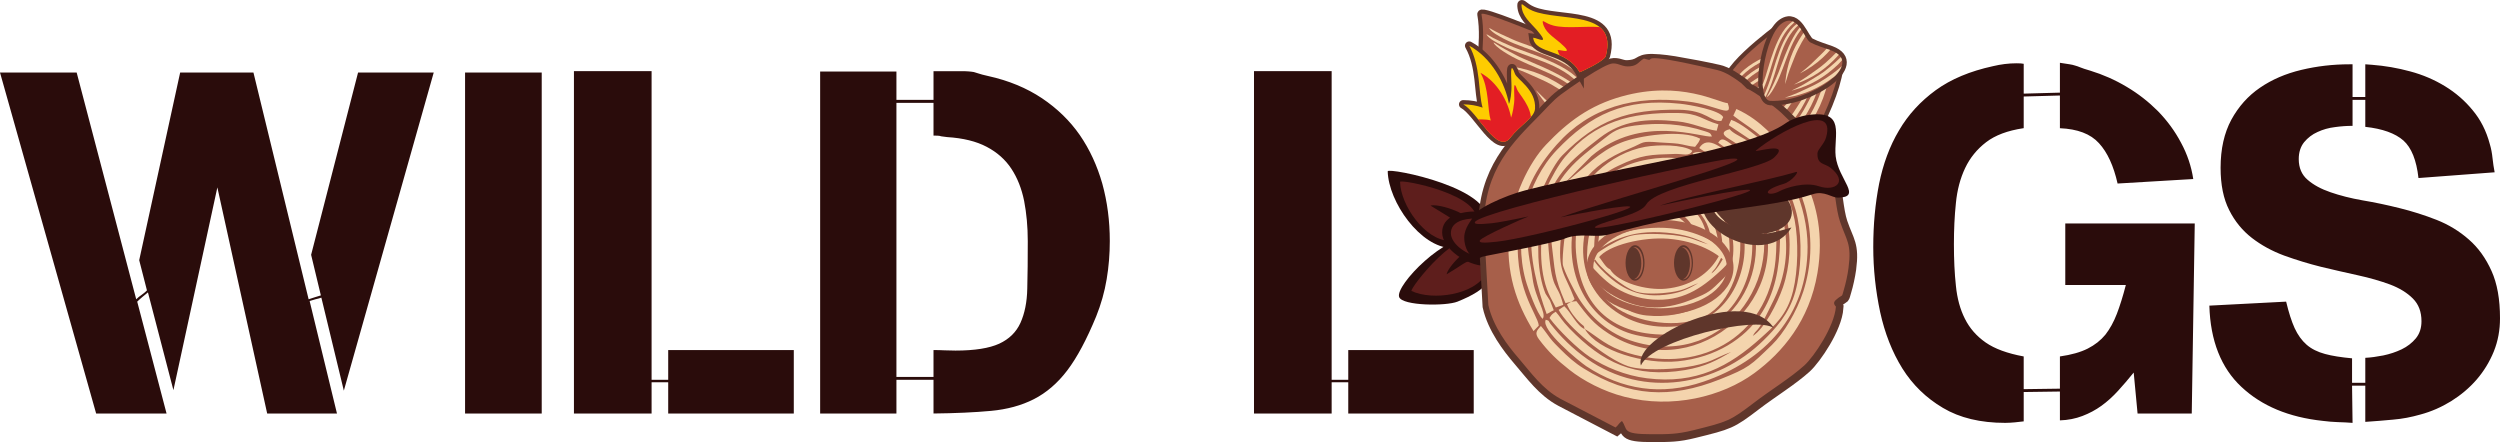 <?xml version="1.0" encoding="UTF-8"?>
<svg xmlns="http://www.w3.org/2000/svg" style="clip-rule:evenodd;fill-rule:evenodd;image-rendering:optimizeQuality;shape-rendering:geometricPrecision;text-rendering:geometricPrecision" version="1.1" viewBox="0 0 20024 3541" xml:space="preserve">
 <defs>
  <style type="text/css">
   
    .str0 {stroke:#5F362B;stroke-width:67.51}
    .str1 {stroke:#5F362B;stroke-width:67.51}
    .str2 {stroke:#5F362B;stroke-width:106.43}
    .str6 {stroke:#5F362B;stroke-width:68.28}
    .str4 {stroke:#5F362B;stroke-width:70.96}
    .str3 {stroke:#A75F4A;stroke-width:53.23}
    .str5 {stroke:#5F362B;stroke-width:68.29;stroke-linecap:round;stroke-linejoin:round}
    .fil2 {fill:none}
    .fil9 {fill:#FECC00}
    .fil3 {fill:#A75F4A}
    .fil10 {fill:#E31E24}
    .fil5 {fill:#F4D4AD}
    .fil4 {fill:#F4D4AD}
    .fil6 {fill:#5F362B}
    .fil0 {fill:#2A0C0B}
    .fil1 {fill:#5E1E1C}
    .fil7 {fill:#5F362B;fill-rule:nonzero}
    .fil8 {fill:#2A0C0B;fill-rule:nonzero}
   
  </style>
    <clipPath id="id0">
     <path d="m17158 9930c-58 140-310-66-427-392-73-201 18-431-27-685-6-36 483 167 545 192 179 74 356 179 356 343 0 340-83 496-447 542z"></path>
    </clipPath>
    <clipPath id="id1">
     <path d="m19125 9930c118 280 498-571 439-723-18-48-80-15-198-79-137-75-197-221-198-221-8-1-490 346-490 481 0 340 84 496 447 542z"></path>
    </clipPath>
    <clipPath id="id2">
     <path d="m18135 10526c310 0 561 159 561 355s-251 354-561 354-562-158-562-354 252-355 562-355z"></path>
    </clipPath>
    <clipPath id="id3">
     <path d="m19115 8923c-145 93-221 618-97 624 311 15 775-296 485-405-47-18-111-35-164-63-51-27-99-237-224-156z"></path>
    </clipPath>
    <clipPath id="id4">
     <path d="m16606 9105c176 95 288 299 318 466 11-19 23-90 20-161-5-103-6-177 28-80 16 45 171 127 161 280-5 73-120 131-198 232-105 139-262-206-377-267 57 0 109 10 155 26-36-124-14-330-107-496z"></path>
    </clipPath>
    <clipPath id="id5">
     <path d="m17490 9318c-109-194-356-140-372-277 39 3 139 66 29-62-51-59-118-109-122-194-2-33 17 10 88 40 214 90 685-12 587 362-11 43-208 131-210 131z"></path>
    </clipPath>
 </defs>
 <g transform="translate(-4838 -8739)">
  
  <g>
   <path class="fil0" d="m16742 10545c110-295-790-467-789-434 6 245 261 609 511 615 119 3 163-23 244-109 1-1 33-71 34-72z"></path>
   <path class="fil1" d="m16656 10528c85-226-605-358-604-332 4 187 200 466 391 471 48 1 80-4 108-18 2-58-66-151-121-181-15-9-118-72-134-82 50-17 286 44 355 154z"></path>
   <path class="fil0" d="m16629 10653c-197-57-621 373-584 466 28 70 375 73 467 36 240-97 359-204 214-451-36-61-86-48-97-51z"></path>
   <path class="fil1" d="m16713 10678c-165-177-592 381-569 392 171 80 508 30 597-140 23-42 33-72 33-104-51-28-165-9-217 27-14 10-116 74-132 83 6-52 166-236 296-248z"></path>
   <g>
    <path class="fil2 str0" d="m17158 9930c-58 140-310-66-427-392-73-201 18-431-27-685-6-36 483 167 545 192 179 74 356 179 356 343 0 340-83 496-447 542z"></path>
   </g>
   <path class="fil3" d="m17158 9930c-58 140-310-66-427-392-73-201 18-431-27-685-6-36 483 167 545 192 179 74 356 179 356 343 0 340-83 496-447 542z"></path>
   <g clip-path="url(#id0)">
    <g>
     <path class="fil4" d="m17526 9384c-155-196-434-226-644-335-35-19-93-49-114-80-11-15 13 4 51 23 46 24 113 52 135 63 127 59 517 151 597 341 5 11-24-10-25-12z"></path>
     <path class="fil4" d="m17506 9435c-156-196-435-227-644-336-35-18-94-48-115-79-11-16 13 3 51 23 47 24 113 52 135 62 127 60 518 152 597 342 5 11-23-11-24-12z"></path>
     <path class="fil4" d="m17536 9545c-143-205-420-252-623-373-34-21-90-55-110-87-9-16 14 5 50 26 45 27 110 59 131 71 123 67 508 182 576 376 4 11-23-12-24-13z"></path>
     <path class="fil4" d="m16787 9284c19 168 73 319 181 476 42 60 88 103 132 133 50 33-41-65-43-67-30-37-89-123-138-217-28-55-48-112-70-164-57-136-70-230-62-161z"></path>
     <path class="fil4" d="m16856 9353c38 164 108 309 233 453 48 55 99 93 146 117 53 28-48-60-50-61-34-34-102-113-161-201-34-51-60-106-88-155-72-129-95-221-80-153z"></path>
     <path class="fil4" d="m16917 9381c50 161 131 300 266 434 51 52 105 86 154 107 54 24-53-56-55-57-36-31-110-106-175-189-38-49-68-102-99-148-81-123-111-213-91-147z"></path>
     <path class="fil4" d="m17029 9444c73 152 174 277 327 390 59 43 117 69 168 83 58 15-60-48-62-49-41-25-125-88-201-160-45-43-83-91-120-132-99-110-142-195-112-132z"></path>
     <path class="fil4" d="m17154 9482c95 140 213 248 381 337 65 34 126 51 179 57 59 7-67-38-69-39-44-19-136-68-223-129-51-35-95-77-138-113-114-93-169-170-130-113z"></path>
     <path class="fil4" d="m16945 9272c167 25 316 85 468 199 59 43 100 91 128 136 32 51-63-43-65-45-35-31-120-94-212-146-53-30-110-52-161-76-133-62-227-79-158-68z"></path>
    </g>
   </g>
   <g>
    <path class="fil2 str1" d="m19125 9930c118 280 498-571 439-723-18-48-80-15-198-79-137-75-197-221-198-221-8-1-490 346-490 481 0 340 84 496 447 542z"></path>
   </g>
   <path class="fil3" d="m19125 9930c118 280 498-571 439-723-18-48-80-15-198-79-137-75-197-221-198-221-8-1-490 346-490 481 0 340 84 496 447 542z"></path>
   <g clip-path="url(#id1)">
    <g>
     <path class="fil4" d="m18757 9384c156-196 435-226 644-335 35-19 94-49 115-80 11-15-13 4-51 23-47 24-113 52-135 63-127 59-518 151-597 341-5 11 23-10 24-12z"></path>
     <path class="fil4" d="m18778 9435c155-196 435-227 644-336 35-18 93-48 115-79 10-16-14 3-51 23-47 24-113 52-135 62-127 60-518 152-598 342-4 11 24-11 25-12z"></path>
     <path class="fil4" d="m18748 9545c143-205 420-252 623-373 33-21 90-55 109-87 10-16-13 5-49 26-46 27-110 59-131 71-124 67-508 182-576 376-4 11 23-12 24-13z"></path>
     <path class="fil4" d="m19497 9284c-19 168-73 319-182 476-41 60-88 103-131 133-50 33 41-65 42-67 31-37 90-123 138-217 29-55 49-112 70-164 58-136 71-230 63-161z"></path>
     <path class="fil4" d="m19427 9353c-37 164-108 309-232 453-48 55-99 93-146 117-53 28 48-60 50-61 34-34 102-113 161-201 34-51 60-106 87-155 72-129 96-221 80-153z"></path>
     <path class="fil4" d="m19366 9381c-49 161-130 300-265 434-52 52-105 86-154 107-55 24 53-56 54-57 37-31 111-106 176-189 38-49 68-102 98-148 82-123 112-213 91-147z"></path>
     <path class="fil4" d="m19255 9444c-73 152-174 277-327 390-59 43-117 69-168 83-58 15 60-48 62-49 40-25 124-88 201-160 45-43 83-91 120-132 98-110 142-195 112-132z"></path>
     <path class="fil4" d="m19130 9482c-95 140-213 248-382 337-64 34-126 51-178 57-60 7 67-38 69-39 44-19 136-68 222-129 51-35 96-77 139-113 113-93 169-170 130-113z"></path>
     <path class="fil4" d="m19339 9272c-167 25-316 85-469 199-58 43-100 91-128 136-31 51 64-43 65-45 36-31 120-94 212-146 54-30 111-52 161-76 134-62 227-79 159-68z"></path>
    </g>
   </g>
   <path class="fil0" d="m16670 10432c137 0 248 106 248 237s-51 199-188 199-341-136-341-267c0-130 144-169 281-169z"></path>
   <path class="fil1" d="m16656 10489c95 0 172 74 172 165s-35 139-130 139c-96 0-239-95-239-186s101-118 197-118z"></path>
   <path class="fil2 str2" d="m17891 9273c-65 7-73-17-127-16-68 1-355 203-418 250-65 50-115 110-169 165-206 209-446 432-446 890l35 630c39 173 157 326 243 427 101 117 191 246 335 323l441 230c24-20 24-30 52-51 50 67-12 106 240 106 134-1 200 0 328-32 280-69 295-72 490-221 129-99 293-199 403-299 76-70 241-311 252-470-29-32-11-47 19-69 37-29 26-2 44-64 16-52 31-122 39-178 26-196-17-218-69-370-33-99-41-266-68-375-15-64-86-242-163-263l-238-232c-39-38-215-174-276-195l-46-45c-53-39-122-87-189-103-94-22-239-49-356-69-44-7-84-12-120-15-177-15-122 33-236 46z"></path>
   <circle class="fil5" cx="18162" cy="10713" r="1275"></circle>
   <path class="fil3" d="m17471 10843c-73-460 179-759 568-827 313-54 576 51 727 303 43 71 79 162 96 261 60 342-125 788-556 832-478 48-770-155-835-569zm1221-1069c54 66 209 81 332 288 76 130 154 263 188 438 32 163 28 406-12 568-47 195-153 283-258 378-253 228-517 372-912 323-177-22-336-91-457-170-100-66-253-217-324-313 15-28 25-35 50-50 42 48 43 64 112 136 261 269 520 399 924 331 165-28 253-78 369-145-137 50-164 92-371 123-120 17-344 28-455-9-179-61-485-315-556-451l45-30c55 50 101 160 166 185 104 176 482 283 743 257 308-31 536-184 659-367 120-178 156-376 160-595 5-264-158-513-345-681-44-39-94-66-150-108 30-50 55-27 166 59 321 246 465 694 325 1092-28 80-61 137-95 208-83 171-89 130-119 189 92-57 197-260 242-391 56-164 71-372 29-550-64-277-234-503-464-639-62-37-46-63 8-76zm-1163 1598c-3-28-8-21-31-43-39-35-91-103-109-153l33-20 42-5c86 114 138 182 256 258 653 420 1478-219 1236-966-128-392-370-417-508-518 69-112 194 6 307 103 71 61 168 181 222 296 81 170 96 222 87 433-27 658-590 990-1187 809-172-53-232-122-348-194zm-107-216-45 11c-97-224-81-244-114-501-18-133 27-129 47-247 36-205 59-165 75-222l208-176c69-54 133-101 228-139 138-57 491-109 635-32-11 29-17 35-41 65-46-3-87-18-137-25-48-6-96-6-144-10-161-13-119-2-244 49-171 70-282 149-367 260-95 123-163 247-182 442-28 289 27 288 109 504-2 2-9 12-28 21zm-38-964c-74 30-84 145-98 213-25 123-59 117-49 266 29 433 71 308 122 510l-60 21-42-81c-89-169-93-440-45-638 84-346 259-464 465-626 82-65 116-93 253-112 194-26 382-15 566 46 40 13 41 13 54 41-77 15-563-185-966 158zm-131 955 30 77c-28 12-28 18-57 30-66-180-151-474-114-688 27-157 163-455 261-570 240-283 525-357 902-352 174 3 194 53 327 91l-14 51c-93-11-192-63-315-75-247-26-442-6-621 132-236 182-394 307-471 663-36 163-32 423 36 585zm1142-1178c100-65 379 150 467 308 342 611-180 1421-930 1200-212-62-358-204-449-349-27-43-123-224-128-274-6-67 22-299 40-360 87-295 339-528 621-579 101-18 301-20 377 32-24 48-70 23-140 25-196 6-265 5-453 95-168 80-288 191-343 402-120 463 112 868 486 954 803 185 1152-594 855-1114-150-262-381-293-403-340zm-390-761c-40 23-50 56-109 62-65 7-86-24-139-23-69 1-355 203-418 250-66 50-115 110-170 165-205 209-446 432-445 890l35 630c38 173 156 327 243 427 100 117 191 246 334 324l442 230c24-20 23-31 51-52 51 67-11 106 240 106 135 0 200 0 328-31 281-70 295-73 491-222 129-99 293-199 403-299 76-69 240-311 252-470-29-31-11-46 18-69 38-29 27-2 45-64 15-51 31-121 38-178 26-196-17-218-68-370-34-99-42-265-68-375-15-64-87-241-164-263l-237-232c-40-38-216-174-277-195l-45-44c-53-40-123-88-189-104-747-175-448-48-591-93zm1129 704c14 66 365 395 261 1014-65 383-279 635-506 802-257 188-657 288-1040 189-169-43-331-129-442-217-98-77-168-144-243-244-35-48-20-67 16-106 27 31 47 62 72 95 27 35 52 59 83 90 58 58 113 109 189 156 364 226 690 245 1091 86 234-93 245-111 415-275 96-93 199-267 252-429 64-200 74-409 28-618-41-191-128-345-222-468-139-184-236-220-367-322l25-53c216 98 305 248 388 300zm-1971 1435-42 44c-138-225-224-467-196-796 24-277 160-554 296-697 172-181 348-315 608-387 470-131 775 51 847 54 49 129-89 15-320-13-427-53-783 45-1049 345-169 192-270 380-303 657-57 483 152 701 159 793zm1522-1605 19-43c74 23 192 121 240 162 217 182 371 534 372 853 0 557-347 916-834 1082-336 115-653 65-939-124-55-37-368-292-324-372 32 9 19 8 37 32 83 106 178 200 293 281 460 324 1045 214 1413-147 94-93 205-208 256-391 48-174 55-408 18-588-39-189-118-309-197-452-55-101-69-109-160-163zm-1491 1551c-44-38-117-240-137-312-98-360 10-788 250-1040 269-282 540-419 989-371 78 8 318 52 344 107l-14 30c-86 12-114-86-341-89-412-5-653 81-934 366-91 93-242 424-268 598-23 155 11 238 30 385 22 167 116 280 81 326z"></path>
   <path class="fil3" d="m18038 10105c879-106 876 878 499 1141-188 130-545 93-740-33-98-64-236-205-246-369-19-340 158-700 487-739zm0-33c-104 12-167 37-232 87-325 250-427 799-29 1074 143 99 312 142 529 116 394-47 553-461 494-760-76-386-391-561-762-517z"></path>
   <path class="fil3" d="m18120 10189c244-21 272 4 393 124 74 73 160 186 175 346 33 345-163 552-478 575-207 16-286 15-408-102-233-222-192-619-34-774 98-96 198-156 352-169zm591 654c68-354-203-662-409-685-305-34-618 109-680 411-68 338 103 666 404 697 304 31 622-100 685-423z"></path>
   <path class="fil3" d="m18079 10288c263-53 469 123 512 336 54 262-127 470-337 512-259 52-468-128-512-333-56-265 122-471 337-515zm548 490c44-269-162-492-387-526-278-43-501 159-534 388-86 609 820 753 921 138z"></path>
   <path class="fil3" d="m18093 10376c91-20 214-4 288 37 183 104 215 592-137 638-221 28-391-57-417-259-33-249 48-368 266-416zm-302 402c24 194 208 338 436 310 203-26 346-203 316-437-63-482-818-407-752 127z"></path>
   <path class="fil3" d="m17933 10822c-86-340 304-519 449-226 61 124 30 308-96 345-136 40-323 1-353-119zm164-396c-314 92-282 635 144 557 362-66 198-656-144-557z"></path>
   <path class="fil1" d="m18122 10546c185-76 290 253 104 303-269 72-254-240-104-303zm17-28c-205 56-212 394 68 363 244-26 122-415-68-363z"></path>
   <path class="fil3" d="m18135 10526c310 0 561 159 561 355s-251 354-561 354-562-158-562-354 252-355 562-355z"></path>
   <g clip-path="url(#id2)">
    <g>
     <path class="fil4" d="m17734 10896c-40-15-67-81-101-112l-27 19c43 82 228 235 336 272 67 23 203 16 275 5 125-18 142-44 224-73-70 40-123 70-223 87-244 41-400-38-558-200-42-44-42-53-68-82-15 9-21 13-30 30 43 58 135 149 196 189 73 48 169 90 276 103 238 30 398-58 551-196 53-47 105-91 138-172h-61c-32 67-76 138-116 163 18-36 22-11 72-114 8-18 16-33 24-49h-24c-11 22-23 43-37 64-75 111-212 203-398 221-158 16-386-48-449-155z"></path>
     <path class="fil4" d="m17640 10806c-50 16-84 82-126 112l-33-18c53-82 283-236 418-272 84-23 252-16 342-6 156 19 176 44 279 74-87-40-153-70-277-87-304-41-499 37-695 200-52 44-53 53-84 82-19-9-27-14-38-30 53-58 168-149 244-189 90-48 210-90 343-103 297-30 496 58 686 195 65 48 131 92 172 173h-76c-40-67-95-138-145-163 23 36 27 11 90 114 10 17 20 33 30 49h-30c-13-22-29-43-46-64-93-111-264-203-496-222-196-15-480 49-558 155z"></path>
     <path class="fil4" d="m17520 10881c-21 23-30 34-9 63 45 61 87 102 146 148 67 53 166 105 268 131 231 60 473 0 628-114 107-79 209-189 268-343h-50c-34 81-85 160-133 206-102 100-109 110-251 167-242 96-439 84-659-52-45-29-79-59-114-95-19-18-34-33-50-54-15-20-28-39-44-57z"></path>
     <path class="fil4" d="m17374 10822c-27-24-38-35-12-64 56-61 109-101 183-147 83-53 205-105 332-132 288-59 589 1 782 115 133 79 261 189 333 343h-62c-42-81-106-161-165-207-127-99-136-110-312-166-301-96-547-85-820 52-57 29-99 59-143 94-23 19-42 34-62 55-19 20-34 39-54 57z"></path>
    </g>
   </g>
   <path class="fil2 str3" d="m18135 10526c310 0 561 159 561 355s-251 354-561 354-562-158-562-354 252-355 562-355z"></path>
   <ellipse class="fil6" cx="17934" cy="10845" rx="76" ry="142"></ellipse>
   <path class="fil3" d="m17930 10718c38 0 69 57 69 128s-31 129-69 129h-4c33-10 58-63 58-127 0-69-28-125-65-129 4-1 7-1 11-1z"></path>
   <ellipse class="fil6" cx="18322" cy="10845" rx="76" ry="142"></ellipse>
   <path class="fil3" d="m18320 10719c38 0 68 58 68 129s-30 128-68 128h-4c33-9 58-63 58-127 0-69-29-125-65-128 4-1 7-2 11-2z"></path>
   <path class="fil6" d="m18661 10193c562-82 756 441 185 423-170-5-530-423-185-423z"></path>
   <path class="fil7" d="m18556 10379c-2 22 4 43 16 62 28 47 87 85 156 114 209 87 276 59 459 6-194 318-779 39-711-237z"></path>
   <path class="fil0" d="m16628 10492c1-72 269-188 425-228 718-186 1774-315 2089-539 34-24 101-53 174-64 312-47 207 166 225 330 22 187 219 329 17 331-46 1-110-57-198-28-390 127-891 108-1628 321-114 34-235-16-361 35-106 43-652 140-662 146-81 46-144-58-143-157 1-75 62-143 62-147z"></path>
   <path class="fil1" d="m18702 10010c-162 11-1997 415-2050 507-10 18 25 21 134 10 49-5 156-25 296-55-36 12-376 163-391 193-9 19 25 22 135 10 277-28 1463-347 935-272-68 9-239 39-424 77 385-138 1690-491 1365-470z"></path>
   <path class="fil1" d="m19464 9840c-14 52-68 95-69 127-3 93 57 78 105 116 141 112 39 192-93 148-114-39-268 14-313 38-95 52-172 2 32-58 64-19 131-105 96-94-228 69-872 193-1089 269 246-55 516-104 606-117 599-84-1316 390-1111 278 82-44 349-89 396-171 89-154 916-273 1024-375 144-137-170-35-146-56 173-145 648-406 562-105z"></path>
   <g>
    <path class="fil2 str4" d="m19115 8923c-145 93-221 618-97 624 311 15 775-296 485-405-47-18-111-35-164-63-51-27-99-237-224-156z"></path>
   </g>
   <path class="fil3" d="m19115 8923c-145 93-221 618-97 624 311 15 775-296 485-405-47-18-111-35-164-63-51-27-99-237-224-156z"></path>
   <g clip-path="url(#id3)">
    <g>
     <path class="fil4" d="m19205 8923c-151 132-164 357-243 529-13 29-35 77-59 95-12 9 2-11 16-42 17-38 38-92 45-110 42-105 100-421 249-493 9-4-7 20-8 21z"></path>
     <path class="fil4" d="m19246 8937c-151 132-164 357-243 529-13 29-35 77-59 95-12 9 3-10 17-41 17-39 37-93 44-111 43-104 101-421 249-492 9-4-7 19-8 20z"></path>
     <path class="fil4" d="m19333 8908c-159 123-185 347-274 514-15 28-40 75-65 92-12 8 4-11 19-41 20-37 43-90 51-108 49-101 126-414 278-476 9-4-8 19-9 19z"></path>
     <path class="fil4" d="m19154 9519c134-22 253-72 374-165 46-35 79-74 101-111 25-41-50 36-52 37-28 26-95 77-168 119-43 25-88 44-128 63-107 52-181 66-127 57z"></path>
     <path class="fil4" d="m19206 9460c131-36 243-99 354-204 42-41 70-83 88-122 20-43-46 41-47 43-26 28-87 86-154 137-40 29-83 52-121 76-100 63-173 85-120 70z"></path>
     <path class="fil4" d="m19226 9410c128-46 236-116 338-230 39-43 64-88 79-127 17-45-43 44-44 45-23 31-80 93-144 148-37 33-78 59-115 86-95 70-166 97-114 78z"></path>
     <path class="fil4" d="m19272 9318c119-64 216-150 300-277 32-49 50-97 59-138 10-47-36 50-37 52-18 33-65 103-120 167-32 38-69 70-101 102-83 83-149 121-101 94z"></path>
     <path class="fil4" d="m19138 9393c13-135 55-257 140-383 33-49 70-84 105-109 39-27-33 53-34 54-24 30-70 100-108 176-22 44-38 91-55 132-44 110-54 185-48 130z"></path>
    </g>
   </g>
   <path class="fil7" d="m19046 11367c-139-102-974 93-1065 299-68-229 836-651 1065-299z"></path>
   <path class="fil8" d="m23677 11805v-196c-86-8-159-19-217-35-59-16-108-40-147-74s-71-79-96-133c-25-55-47-125-68-212l-615 32c8 281 94 499 257 651 163 153 380 243 651 272 42 5 82 9 121 10 40 1 79 3 118 6l-4-298h106v290c75-5 150-11 223-18 73-6 146-20 219-41 86-23 168-59 246-107 78-49 146-106 204-173 57-66 103-141 137-224 34-84 50-173 50-267 0-151-22-277-68-379s-106-186-182-252c-76-67-162-119-258-157-97-38-195-69-296-94-100-25-199-46-295-62-97-17-183-39-258-65-76-26-137-59-184-100-47-40-71-96-71-166 0-55 15-100 43-135 29-35 65-63 108-82 43-20 89-33 139-39 50-7 96-10 141-10v-208h102v216c138 15 240 52 305 109 65 58 105 158 121 301l610-46c-7-37-13-75-17-114s-11-77-22-113c-28-105-74-195-137-270-62-76-136-140-221-192s-178-92-279-119c-102-28-204-45-306-53l-54-4v262h-102v-262h-24c-133 0-262 15-387 45s-235 77-331 143c-95 65-171 150-229 256-57 106-86 234-86 385 0 136 23 249 69 339 45 90 106 164 182 223 75 58 161 105 258 141 97 35 195 65 295 90 101 24 199 47 296 68 96 21 182 46 258 74 76 29 136 66 182 112s69 106 69 182c0 55-15 100-45 137-30 36-68 66-114 88s-95 38-147 49c-52 10-100 17-144 19v200zm-2630 51v-262c-130-24-232-61-305-112s-128-114-166-190c-38-75-62-163-72-264-11-100-16-212-16-334 0-115 5-225 16-329 10-104 35-198 74-280s95-151 168-207 172-93 298-112h3v-254l290-8v262c141 6 245 45 313 120 68 74 117 182 149 323l606-36c-15-101-48-199-98-291-49-93-111-177-185-253-75-75-158-140-251-195-92-55-190-98-291-129-37-11-63-19-79-26-15-6-30-12-43-15-13-4-27-8-43-10-15-3-41-7-78-12v239l-290 8v-239c-13-3-32-4-58-4-63 0-125 8-188 23-183 40-335 103-458 192-122 89-221 196-295 323-75 126-127 269-159 426-31 158-47 327-47 507 0 178 19 351 55 521 37 169 96 320 178 452 82 131 191 237 325 316 134 80 301 120 499 120 26 0 51-2 76-4 25-3 49-5 72-8v-235l290-4v231c65-2 125-14 180-35s106-48 153-82 91-74 133-120c41-45 83-94 125-146l31 328h434l24-1522h-1037v493h485c-23 89-47 166-72 231s-56 121-92 167c-37 45-84 82-141 111s-132 50-223 63v258zm-8732-75v270c177-2 331-9 460-21s244-43 344-94 190-128 268-231 155-247 231-432c39-97 67-196 84-298 17-101 25-203 25-305 0-162-20-315-60-460-41-144-101-274-180-389-80-115-181-213-303-295-123-82-267-142-431-178-36-8-62-15-76-20s-28-9-39-12c-12-2-26-4-41-5-16-2-42-2-79-2h-203v230h-297v-227h-611v2739h611v-270zm-297-23v-2195h297v262c26 0 42 1 47 2s8 2 8 2 2 1 8 2c5 1 20 3 46 6 128 8 234 34 317 78 84 44 150 103 198 176s82 159 102 258c19 99 29 206 29 321 0 144-1 270-4 380-2 109-21 201-55 276-34 74-90 129-170 166-79 36-196 55-350 55-29 0-58-1-88-2-30-2-59-2-88-2v215zm-1828 43v250h1006v-508h-1006v238h-133v-2472h-622v2742h622v-250zm-1627-2481v2731h614v-2731zm-1151 1803 180 745 720-2548h-606l-376 1460 78 325c-15 5-32 10-49 15s-33 11-49 16l-442-1816h-587l-328 1503 62 242c-13 13-27 25-43 36-15 10-30 22-43 35l-477-1816h-614l770 2731h564l-235-896c13-13 27-25 41-37s29-24 45-37l204 783 352-1624 399 1811h559l-219-901c16-5 32-10 47-14 16-3 32-8 47-13zm8225 678v250h1005v-508h-1005v238h-133v-2472h-622v2742h622v-250z"></path>
   <g>
    <path class="fil2 str5" d="m16606 9105c176 95 288 299 318 466 11-19 23-90 20-161-5-103-6-177 28-80 16 45 171 127 161 280-5 73-120 131-198 232-105 139-262-206-377-267 57 0 109 10 155 26-36-124-14-330-107-496z"></path>
   </g>
   <path class="fil9" d="m16606 9105c176 95 288 299 318 466 11-19 23-90 20-161-5-103-6-177 28-80 16 45 171 127 161 280-5 73-120 131-198 232-105 139-262-206-377-267 57 0 109 10 155 26-36-124-14-330-107-496z"></path>
   <g clip-path="url(#id4)">
    <g>
     <path class="fil10" d="m16696 9322c135 73 222 230 245 359 8-15 29-109 26-164-3-79-4-137 22-62 12 35 120 138 112 256-4 56-92 101-152 179-81 107-226-147-315-194 44 0 108-4 144 8-28-95-11-254-82-382z"></path>
    </g>
   </g>
   <g>
    <path class="fil2 str6" d="m17490 9318c-109-194-356-140-372-277 39 3 139 66 29-62-51-59-118-109-122-194-2-33 17 10 88 40 214 90 685-12 587 362-11 43-208 131-210 131z"></path>
   </g>
   <path class="fil9" d="m17490 9318c-109-194-356-140-372-277 39 3 139 66 29-62-51-59-118-109-122-194-2-33 17 10 88 40 214 90 685-12 587 362-11 43-208 131-210 131z"></path>
   <g clip-path="url(#id5)">
    <g>
     <path class="fil10" d="m17513 9438c-52-172-166-176-199-298 36-3 136 42 18-60-54-47-122-84-137-160-5-30 17 6 86 24 207 53 621-102 582 251-4 41-349 243-350 243z"></path>
    </g>
   </g>
  </g>
  <rect class="fil2" width="29700" height="21000"></rect>
 </g>
</svg>
